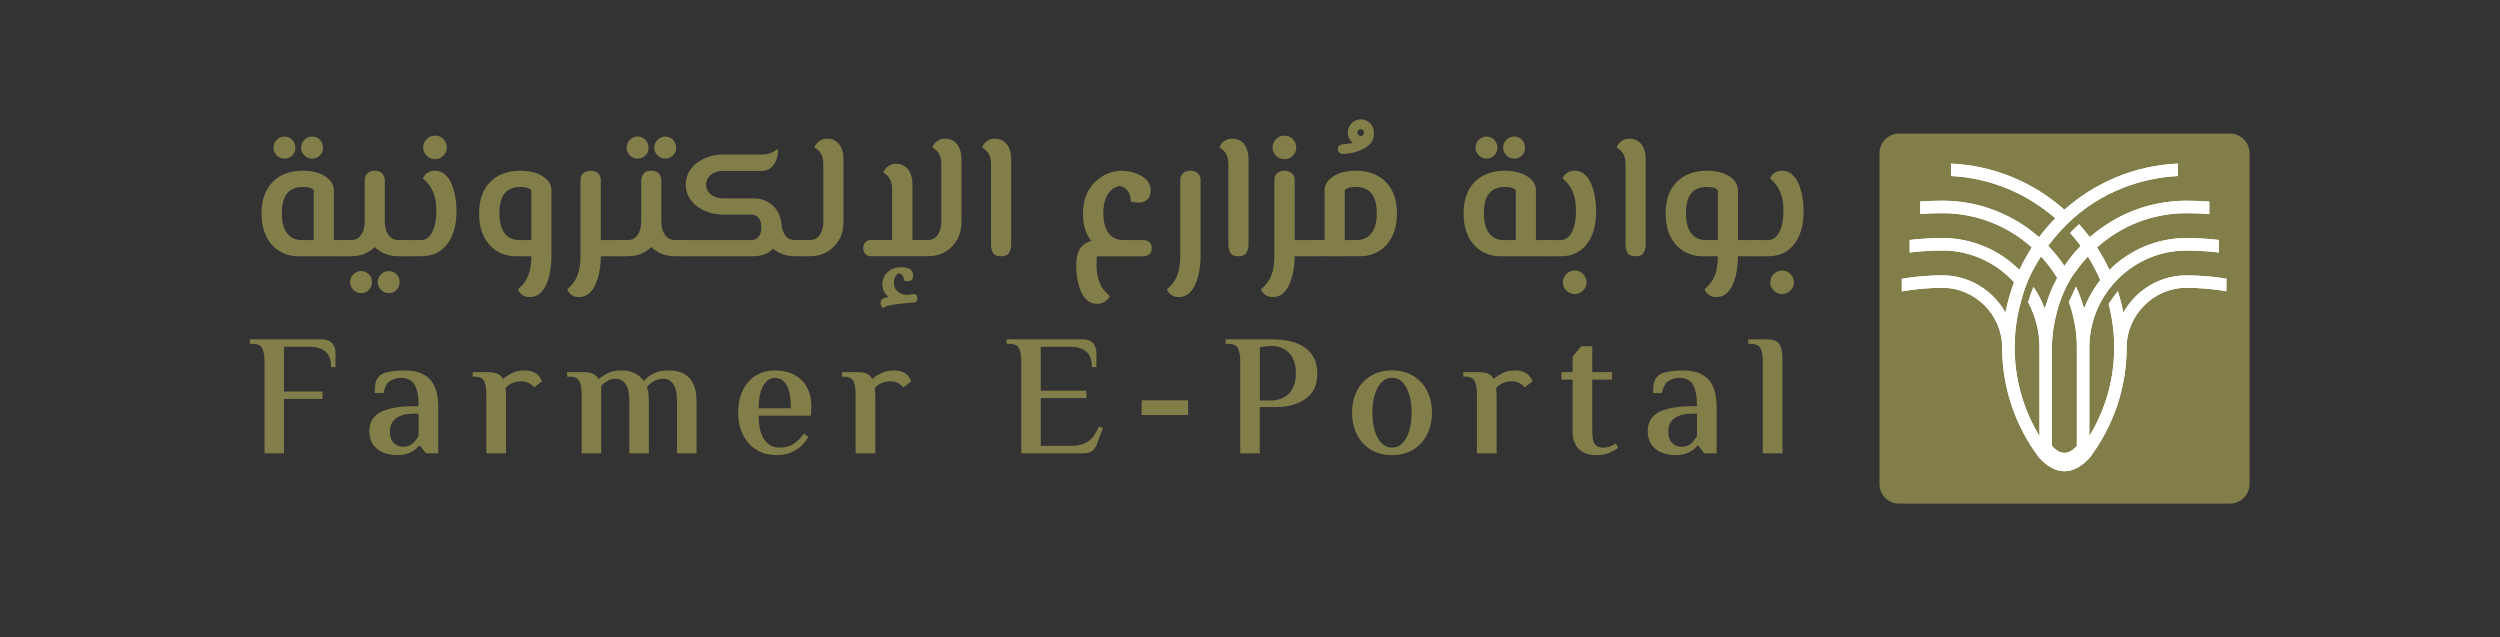 <?xml version="1.0" encoding="utf-8"?>
<!-- Generator: Adobe Illustrator 27.1.1, SVG Export Plug-In . SVG Version: 6.00 Build 0)  -->
<svg version="1.1" id="Layer_1" xmlns="http://www.w3.org/2000/svg" xmlns:xlink="http://www.w3.org/1999/xlink" x="0px" y="0px"
	 viewBox="0 0 1374.97 350.44" style="enable-background:new 0 0 1374.97 350.44;" xml:space="preserve">
<rect x="0" y="0" width="1374.97" height="350.44" fill="#333333" stroke="none"/>
<style type="text/css">
	.st0{fill:#827E4A;}
	.st1{fill:#FFFFFF;}
</style>
<g>
	<g>
		<g>
			<g>
				<path class="st0" d="M1226.47,276.97h-182.04c-5.9,0-10.73-4.83-10.73-10.73V84.2c0-5.9,4.83-10.73,10.73-10.73h182.04
					c5.9,0,10.73,4.83,10.73,10.73v182.04C1237.2,272.14,1232.38,276.97,1226.47,276.97z"/>
				<path class="st1" d="M1202.42,151.47c-10.84,0-20.76,4.49-27.95,11.68c-2.6,2.63-4.86,5.57-6.65,8.81
					c-0.78-4.02-1.82-7.97-3.04-11.82c-2.06,2.63-3.82,5.13-5.06,7.06c1.99,7.63,3.07,15.67,3.07,23.9
					c0,10.43-1.69,20.43-4.83,29.78c-2.26,6.72-5.23,13.1-8.85,19.04v-48.82c0-9.01,2.26-17.52,6.28-24.98
					c2.64-4.95,6.31-9.65,9.39-12.63c9.69-9.69,23.02-15.7,37.64-15.7c6.03,0,12.03,0.38,17.97,1.08v-6.89
					c-5.96-0.68-11.96-1.05-17.97-1.05c-16.41,0-31.36,6.72-42.27,17.52c-1.99-4.29-4.29-8.41-6.85-12.36
					c13.07-11.72,30.32-18.84,49.12-18.84c4.23,0,8.45,0.17,12.65,0.48v-6.86c-4.21-0.3-8.43-0.47-12.65-0.47
					c-20.26,0-38.86,7.6-53.07,20.05c-1.86-2.46-3.85-4.86-5.91-7.16c-1.65,1.55-3.31,3.17-4.93,4.79c2.06,2.26,4.02,4.66,5.84,7.12
					c-3.31,3.41-6.28,7.12-8.95,11.07c-2.67-3.95-5.64-7.66-8.95-11.07c2.26-3.04,4.69-5.98,7.29-8.74l0.5-0.5
					c16.34-17.69,39.52-27.91,63.52-29.16v-6.83c-23.83,1.07-45.58,10.48-62.37,25.38c-16.79-14.9-38.53-24.31-62.36-25.38v6.83
					c21.86,1.08,41.84,9.7,57.36,23.27c-3.21,3.24-6.18,6.72-8.95,10.37c-14.21-12.46-32.78-20.05-53.07-20.05
					c-4.1,0-8.19,0.16-12.26,0.44v6.85c4.07-0.29,8.16-0.44,12.26-0.44c18.8,0,36.06,7.12,49.12,18.84
					c-2.53,3.95-4.83,8.07-6.85,12.36c-10.9-10.8-25.86-17.52-42.27-17.52c-6.05,0-12.08,0.38-18.07,1.07v6.89
					c5.98-0.72,12.01-1.11,18.07-1.11c14.62,0,27.95,6.01,37.64,15.7c0.57,0.57,1.15,1.18,1.72,1.79
					c-2.03,5.37-3.65,10.94-4.76,16.68c-1.79-3.24-4.05-6.18-6.65-8.81c-7.19-7.19-17.12-11.68-27.95-11.68
					c-7.53,0-15.01,0.64-22.4,1.85v6.94c7.36-1.26,14.86-1.94,22.4-1.94c8.95,0,17.15,3.71,23.13,9.69
					c5.94,5.94,9.66,14.15,9.66,23.09c0,11.14,1.82,21.88,5.2,31.94c3.51,10.43,8.64,20.12,15.16,28.73
					c4.01,4.32,8.69,7.42,13.9,7.42c5.19,0,9.84-3.01,13.88-7.42c6.48-8.61,11.61-18.3,15.13-28.73c3.38-10.06,5.2-20.8,5.2-31.94
					c0-8.95,3.71-17.15,9.69-23.09c5.94-5.98,14.15-9.69,23.09-9.69c7.45,0,14.83,0.63,22.08,1.86v-6.91
					C1217.22,152.09,1209.84,151.47,1202.42,151.47z M1118.39,157.82c-1.11,2.77-2.16,5.81-2.94,8.41
					c3.98,7.43,6.25,15.94,6.25,24.88v48.82c-3.61-5.94-6.58-12.32-8.84-19.04c-3.14-9.35-4.83-19.35-4.83-29.78
					c0-8.71,1.18-17.15,3.44-25.15c2.57-9.82,5.71-16.51,11.04-24.95c3.38,3.65,6.35,7.6,8.95,11.82c-2.9,5.3-5.2,11.01-6.85,16.95
					C1122.98,165.55,1120.89,161.53,1118.39,157.82z M1146.21,169.77c-1.15-4.19-2.67-8.27-4.46-12.15c-1.32,2.8-2.5,5.71-3.92,8.41
					c2.84,7.83,4.42,16.31,4.42,25.09v54.11c-4.57,5.13-9.14,5.14-13.71,0v-54.11c0-13.57,4.86-31.7,13.64-42.57
					c1.86-2.63,3.92-5.13,6.11-7.53c2.6,4.15,4.9,8.51,6.85,13.03C1151.44,158.76,1148.41,164.06,1146.21,169.77z"/>
				<path class="st1" d="M1202.42,151.47c-10.84,0-20.76,4.49-27.95,11.68c-2.6,2.63-4.86,5.57-6.65,8.81
					c-0.78-4.02-1.82-7.97-3.04-11.82c-2.06,2.63-3.82,5.13-5.06,7.06c1.99,7.63,3.07,15.67,3.07,23.9
					c0,10.43-1.69,20.43-4.83,29.78c-2.26,6.72-5.23,13.1-8.85,19.04v-48.82c0-9.01,2.26-17.52,6.28-24.98
					c2.64-4.95,6.31-9.65,9.39-12.63c9.69-9.69,23.02-15.7,37.64-15.7c6.03,0,12.03,0.38,17.97,1.08v-6.89
					c-5.96-0.68-11.96-1.05-17.97-1.05c-16.41,0-31.36,6.72-42.27,17.52c-1.99-4.29-4.29-8.41-6.85-12.36
					c13.07-11.72,30.32-18.84,49.12-18.84c4.23,0,8.45,0.17,12.65,0.48v-6.86c-4.21-0.3-8.43-0.47-12.65-0.47
					c-20.26,0-38.86,7.6-53.07,20.05c-1.86-2.46-3.85-4.86-5.91-7.16c-1.65,1.55-3.31,3.17-4.93,4.79c2.06,2.26,4.02,4.66,5.84,7.12
					c-3.31,3.41-6.28,7.12-8.95,11.07c-2.67-3.95-5.64-7.66-8.95-11.07c2.26-3.04,4.69-5.98,7.29-8.74l0.5-0.5
					c16.34-17.69,39.52-27.91,63.52-29.16v-6.83c-23.83,1.07-45.58,10.48-62.37,25.38c-16.79-14.9-38.53-24.31-62.36-25.38v6.83
					c21.86,1.08,41.84,9.7,57.36,23.27c-3.21,3.24-6.18,6.72-8.95,10.37c-14.21-12.46-32.78-20.05-53.07-20.05
					c-4.1,0-8.19,0.16-12.26,0.44v6.85c4.07-0.29,8.16-0.44,12.26-0.44c18.8,0,36.06,7.12,49.12,18.84
					c-2.53,3.95-4.83,8.07-6.85,12.36c-10.9-10.8-25.86-17.52-42.27-17.52c-6.05,0-12.08,0.38-18.07,1.07v6.89
					c5.98-0.72,12.01-1.11,18.07-1.11c14.62,0,27.95,6.01,37.64,15.7c0.57,0.57,1.15,1.18,1.72,1.79
					c-2.03,5.37-3.65,10.94-4.76,16.68c-1.79-3.24-4.05-6.18-6.65-8.81c-7.19-7.19-17.12-11.68-27.95-11.68
					c-7.53,0-15.01,0.64-22.4,1.85v6.94c7.36-1.26,14.86-1.94,22.4-1.94c8.95,0,17.15,3.71,23.13,9.69
					c5.94,5.94,9.66,14.15,9.66,23.09c0,11.14,1.82,21.88,5.2,31.94c3.51,10.43,8.64,20.12,15.16,28.73
					c4.01,4.32,8.69,7.42,13.9,7.42c5.19,0,9.84-3.01,13.88-7.42c6.48-8.61,11.61-18.3,15.13-28.73c3.38-10.06,5.2-20.8,5.2-31.94
					c0-8.95,3.71-17.15,9.69-23.09c5.94-5.98,14.15-9.69,23.09-9.69c7.45,0,14.83,0.63,22.08,1.86v-6.91
					C1217.22,152.09,1209.84,151.47,1202.42,151.47z M1118.39,157.82c-1.11,2.77-2.16,5.81-2.94,8.41
					c3.98,7.43,6.25,15.94,6.25,24.88v48.82c-3.61-5.94-6.58-12.32-8.84-19.04c-3.14-9.35-4.83-19.35-4.83-29.78
					c0-8.71,1.18-17.15,3.44-25.15c2.57-9.82,5.71-16.51,11.04-24.95c3.38,3.65,6.35,7.6,8.95,11.82c-2.9,5.3-5.2,11.01-6.85,16.95
					C1122.98,165.55,1120.89,161.53,1118.39,157.82z M1146.21,169.77c-1.15-4.19-2.67-8.27-4.46-12.15c-1.32,2.8-2.5,5.71-3.92,8.41
					c2.84,7.83,4.42,16.31,4.42,25.09v54.11c-4.57,5.13-9.14,5.14-13.71,0v-54.11c0-13.57,4.86-31.7,13.64-42.57
					c1.86-2.63,3.92-5.13,6.11-7.53c2.6,4.15,4.9,8.51,6.85,13.03C1151.44,158.76,1148.41,164.06,1146.21,169.77z"/>
			</g>
		</g>
	</g>
	<g>
		<g>
			<g>
				<path class="st0" d="M164.13,140.94c-3.79,0-7.24-0.93-10.34-2.79c-3.1-1.86-5.54-4.56-7.3-8.08
					c-1.76-3.53-2.65-7.77-2.65-12.74c0-7.38,2.04-13.13,6.12-17.25c4.08-4.12,9.59-6.17,16.51-6.17c5.1,0,9.23,1.03,12.4,3.09
					c3.17,2.06,4.75,4.66,4.75,7.79v36.16h-11.07v-36.16c-0.26-0.59-0.92-1.06-1.96-1.42c-1.05-0.36-2.42-0.54-4.12-0.54
					c-3.79,0-6.65,1.18-8.57,3.53c-1.93,2.35-2.89,6.01-2.89,10.98c0,4.7,0.95,8.33,2.84,10.88c1.89,2.55,4.64,3.82,8.23,3.82h23.13
					v8.92H164.13z M156.48,87.23c-1.63,0-3.05-0.59-4.26-1.76c-1.21-1.18-1.81-2.58-1.81-4.21c0-1.7,0.6-3.15,1.81-4.36
					c1.21-1.21,2.6-1.81,4.17-1.81c1.7,0,3.14,0.6,4.31,1.81c1.18,1.21,1.76,2.66,1.76,4.36c0,1.63-0.57,3.04-1.71,4.21
					C159.6,86.64,158.18,87.23,156.48,87.23z M171.67,87.23c-1.63,0-3.06-0.59-4.26-1.76c-1.21-1.18-1.81-2.58-1.81-4.21
					c0-1.7,0.6-3.15,1.81-4.36c1.21-1.21,2.63-1.81,4.26-1.81c1.7,0,3.12,0.6,4.26,1.81c1.14,1.21,1.72,2.66,1.72,4.36
					c0,1.63-0.57,3.04-1.72,4.21C174.79,86.64,173.37,87.23,171.67,87.23z M189.22,140.94v-8.92c0.78,0,1.31,0.39,1.57,1.18
					c0.26,0.78,0.39,1.86,0.39,3.23c0,1.37-0.13,2.47-0.39,3.28C190.52,140.53,190,140.94,189.22,140.94z"/>
				<path class="st0" d="M189.22,140.94c-0.72,0-1.23-0.41-1.52-1.23c-0.29-0.82-0.44-1.91-0.44-3.28c0-1.37,0.15-2.45,0.44-3.23
					c0.29-0.78,0.8-1.18,1.52-1.18V140.94z M189.22,140.94v-8.92h3.92c1.76,0,3.19-0.49,4.26-1.47s1.88-2.24,2.4-3.77
					c0.52-1.53,0.78-3.05,0.78-4.56V99.48c0-1.57,0.44-2.89,1.32-3.97c0.88-1.08,2.3-1.62,4.26-1.62c1.89,0,3.28,0.54,4.17,1.62
					c0.88,1.08,1.32,2.4,1.32,3.97v22.74c0,3.59-0.8,6.8-2.4,9.6c-1.6,2.81-3.77,5.03-6.52,6.66c-2.74,1.63-5.95,2.45-9.6,2.45
					H189.22z M198.62,161.22c-1.63,0-3.06-0.6-4.26-1.81c-1.21-1.21-1.81-2.63-1.81-4.26c0-1.7,0.6-3.14,1.81-4.31
					c1.21-1.18,2.6-1.76,4.17-1.76c1.7,0,3.14,0.59,4.31,1.76c1.18,1.18,1.76,2.61,1.76,4.31c0,1.63-0.57,3.05-1.72,4.26
					C201.74,160.62,200.32,161.22,198.62,161.22z M219.11,140.94c-3.59,0-6.78-0.82-9.56-2.45c-2.78-1.63-4.97-3.85-6.57-6.66
					c-1.6-2.81-2.4-6.01-2.4-9.6h11.07c0,1.5,0.26,3.02,0.78,4.56c0.52,1.54,1.35,2.79,2.5,3.77c1.14,0.98,2.53,1.47,4.17,1.47h4.41
					v8.92H219.11z M213.81,161.22c-1.63,0-3.06-0.6-4.26-1.81c-1.21-1.21-1.81-2.63-1.81-4.26c0-1.7,0.6-3.14,1.81-4.31
					c1.21-1.18,2.63-1.76,4.26-1.76c1.7,0,3.12,0.59,4.26,1.76c1.14,1.18,1.72,2.61,1.72,4.31c0,1.63-0.57,3.05-1.72,4.26
					C216.93,160.62,215.51,161.22,213.81,161.22z M223.52,140.94v-8.92c0.72,0,1.23,0.39,1.52,1.18c0.29,0.78,0.44,1.86,0.44,3.23
					c0,1.37-0.15,2.47-0.44,3.28C224.74,140.53,224.23,140.94,223.52,140.94z"/>
				<path class="st0" d="M223.52,140.94c-0.72,0-1.23-0.41-1.52-1.23c-0.29-0.82-0.44-1.91-0.44-3.28c0-1.37,0.15-2.45,0.44-3.23
					c0.29-0.78,0.8-1.18,1.52-1.18V140.94z M223.52,140.94v-8.92h8.04c1.24,0,2.33-0.33,3.28-0.98c0.95-0.65,1.75-1.5,2.4-2.55
					c0.65-1.04,1.19-2.25,1.62-3.63c0.42-1.37,0.72-2.83,0.88-4.36c0.16-1.53,0.24-3.05,0.24-4.56c0-2.61-0.24-4.96-0.73-7.06
					c-0.49-2.09-1.26-4.02-2.3-5.78c-1.05-1.76-2.48-3.4-4.31-4.9c0.13-0.52,0.46-1.13,0.98-1.81c0.52-0.69,1.26-1.27,2.2-1.76
					c0.95-0.49,2.07-0.73,3.38-0.73c2.09,0,3.9,0.65,5.44,1.96c1.53,1.31,2.76,3.04,3.67,5.19c0.91,2.16,1.6,4.54,2.06,7.15
					c0.46,2.61,0.69,5.26,0.69,7.94c0,7.71-1.71,13.77-5.15,18.18c-3.43,4.41-8.22,6.62-14.36,6.62H223.52z M239.39,87.53
					c-1.9,0-3.48-0.64-4.75-1.91c-1.27-1.27-1.91-2.76-1.91-4.46c0-1.83,0.64-3.38,1.91-4.66s2.86-1.91,4.75-1.91
					c1.7,0,3.19,0.64,4.46,1.91s1.91,2.83,1.91,4.66c0,1.7-0.64,3.18-1.91,4.46C242.58,86.89,241.09,87.53,239.39,87.53z"/>
				<path class="st0" d="M283.79,140.94c-3.79,0-7.24-0.93-10.34-2.79c-3.1-1.86-5.54-4.56-7.3-8.08
					c-1.76-3.53-2.65-7.77-2.65-12.74c0-7.38,2.04-13.13,6.12-17.25c4.08-4.12,9.59-6.17,16.51-6.17c5.1,0,9.23,1.03,12.4,3.09
					c3.17,2.06,4.75,4.66,4.75,7.79v36.16h-11.07v-36.16c-0.26-0.59-0.92-1.06-1.96-1.42c-1.05-0.36-2.42-0.54-4.12-0.54
					c-3.79,0-6.65,1.18-8.57,3.53c-1.93,2.35-2.89,6.01-2.89,10.98c0,4.7,0.95,8.33,2.84,10.88c1.89,2.55,4.64,3.82,8.23,3.82h17.54
					v8.92H283.79z M291.33,163.38c-1.31,0-2.42-0.25-3.33-0.73c-0.92-0.49-1.63-1.09-2.16-1.81c-0.52-0.72-0.85-1.31-0.98-1.76
					c1.89-1.57,3.36-3.23,4.41-5c1.04-1.76,1.8-3.74,2.25-5.93c0.46-2.19,0.69-4.59,0.69-7.2v-8.92h11.07v8.92
					c0,2.61-0.21,5.24-0.64,7.89c-0.43,2.65-1.11,5.08-2.06,7.3c-0.95,2.22-2.17,3.98-3.67,5.29
					C295.41,162.72,293.55,163.38,291.33,163.38z"/>
				<path class="st0" d="M318.48,163.38c-1.37,0-2.52-0.25-3.43-0.73c-0.92-0.49-1.63-1.09-2.16-1.81
					c-0.52-0.72-0.85-1.31-0.98-1.76c1.89-1.57,3.36-3.23,4.41-5c1.04-1.76,1.8-3.74,2.25-5.93c0.46-2.19,0.69-4.59,0.69-7.2V99.29
					c0-1.83,0.52-3.19,1.57-4.07c1.04-0.88,2.38-1.32,4.02-1.32c1.63,0,2.97,0.44,4.02,1.32c1.04,0.88,1.57,2.24,1.57,4.07v41.65
					c0,2.61-0.23,5.24-0.69,7.89c-0.46,2.65-1.16,5.08-2.11,7.3c-0.95,2.22-2.17,3.98-3.67,5.29
					C322.46,162.72,320.63,163.38,318.48,163.38z M330.43,140.94v-8.92h10.88v8.92H330.43z M341.31,140.94v-8.92
					c0.78,0,1.31,0.39,1.57,1.18c0.26,0.78,0.39,1.86,0.39,3.23c0,1.37-0.13,2.47-0.39,3.28
					C342.62,140.53,342.1,140.94,341.31,140.94z"/>
				<path class="st0" d="M341.31,140.94c-0.72,0-1.23-0.41-1.52-1.23c-0.29-0.82-0.44-1.91-0.44-3.28c0-1.37,0.15-2.45,0.44-3.23
					c0.29-0.78,0.8-1.18,1.52-1.18V140.94z M341.31,140.94v-8.92h3.92c1.76,0,3.19-0.49,4.26-1.47s1.88-2.24,2.4-3.77
					c0.52-1.53,0.78-3.05,0.78-4.56V99.48c0-1.57,0.44-2.89,1.32-3.97c0.88-1.08,2.3-1.62,4.26-1.62c1.89,0,3.28,0.54,4.17,1.62
					c0.88,1.08,1.32,2.4,1.32,3.97v22.74c0,3.59-0.8,6.8-2.4,9.6c-1.6,2.81-3.77,5.03-6.52,6.66c-2.74,1.63-5.95,2.45-9.6,2.45
					H341.31z M350.72,87.23c-1.63,0-3.06-0.59-4.26-1.76c-1.21-1.18-1.81-2.58-1.81-4.21c0-1.7,0.6-3.15,1.81-4.36
					c1.21-1.21,2.6-1.81,4.17-1.81c1.7,0,3.14,0.6,4.31,1.81c1.18,1.21,1.76,2.66,1.76,4.36c0,1.63-0.57,3.04-1.72,4.21
					C353.84,86.64,352.42,87.23,350.72,87.23z M371.2,140.94c-3.59,0-6.78-0.82-9.56-2.45c-2.78-1.63-4.97-3.85-6.57-6.66
					c-1.6-2.81-2.4-6.01-2.4-9.6h11.07c0,1.5,0.26,3.02,0.78,4.56c0.52,1.54,1.35,2.79,2.5,3.77c1.14,0.98,2.53,1.47,4.17,1.47h4.41
					v8.92H371.2z M365.91,87.23c-1.63,0-3.06-0.59-4.26-1.76c-1.21-1.18-1.81-2.58-1.81-4.21c0-1.7,0.6-3.15,1.81-4.36
					c1.21-1.21,2.63-1.81,4.26-1.81c1.7,0,3.12,0.6,4.26,1.81c1.14,1.21,1.72,2.66,1.72,4.36c0,1.63-0.57,3.04-1.72,4.21
					C369.03,86.64,367.61,87.23,365.91,87.23z M375.61,140.94v-8.92c0.72,0,1.23,0.39,1.52,1.18c0.29,0.78,0.44,1.86,0.44,3.23
					c0,1.37-0.15,2.47-0.44,3.28C376.84,140.53,376.33,140.94,375.61,140.94z"/>
				<path class="st0" d="M375.61,140.94c-0.72,0-1.23-0.41-1.52-1.23c-0.29-0.82-0.44-1.91-0.44-3.28c0-1.37,0.15-2.45,0.44-3.23
					c0.29-0.78,0.8-1.18,1.52-1.18V140.94z M375.61,140.94v-8.92h37.63c1.57,0,2.87-0.57,3.92-1.71c1.04-1.14,1.57-2.89,1.57-5.24
					s-0.52-4.12-1.57-5.29c-1.05-1.18-2.35-1.76-3.92-1.76h-15.58c-3.79,0-7.24-0.72-10.34-2.16c-3.1-1.44-5.57-3.4-7.4-5.88
					c-1.83-2.48-2.74-5.29-2.74-8.43c0-3.2,0.91-6.04,2.74-8.53c1.83-2.48,4.29-4.44,7.4-5.88c3.1-1.44,6.55-2.16,10.34-2.16h21.27
					c2.42,0,4.31-0.38,5.68-1.13c1.37-0.75,2.42-1.39,3.14-1.91c0.2,1.05,0.16,2.25-0.1,3.63c-0.26,1.37-0.75,2.7-1.47,3.97
					c-0.72,1.27-1.67,2.34-2.84,3.19c-1.18,0.85-2.65,1.27-4.41,1.27h-21.27c-2.74,0-4.98,0.72-6.71,2.16
					c-1.73,1.44-2.6,3.23-2.6,5.39s0.86,3.95,2.6,5.39c1.73,1.44,3.97,2.16,6.71,2.16h16.76c3.07,0,5.77,0.69,8.08,2.06
					c2.32,1.37,4.13,3.25,5.44,5.63c1.31,2.39,1.96,5.15,1.96,8.28c0,3.01-0.65,5.72-1.96,8.13c-1.31,2.42-3.12,4.31-5.44,5.68
					c-2.32,1.37-5.02,2.06-8.08,2.06H375.61z M437.16,140.94c-3.33,0-6.32-0.7-8.97-2.11c-2.65-1.4-4.8-3.36-6.47-5.88
					c-1.67-2.51-2.66-5.37-2.99-8.58l11.07-1.08c0.13,2.16,0.78,4.15,1.96,5.98c1.18,1.83,2.94,2.74,5.29,2.74h4.41v8.92H437.16z
					 M441.47,140.94v-8.92c0.78,0,1.31,0.39,1.57,1.18c0.26,0.78,0.39,1.86,0.39,3.23c0,1.37-0.13,2.47-0.39,3.28
					C442.77,140.53,442.25,140.94,441.47,140.94z"/>
				<path class="st0" d="M441.47,140.94c-0.72,0-1.23-0.41-1.52-1.23c-0.29-0.82-0.44-1.91-0.44-3.28c0-1.37,0.15-2.45,0.44-3.23
					c0.29-0.78,0.8-1.18,1.52-1.18V140.94z M441.47,140.94v-8.92h3.92c1.76,0,3.19-0.49,4.26-1.47s1.88-2.24,2.4-3.77
					c0.52-1.53,0.78-3.05,0.78-4.56V90.66c0-2.22-0.29-3.97-0.88-5.24c-0.59-1.27-1.26-2.24-2.01-2.89
					c-0.75-0.65-1.42-1.14-2.01-1.47c0.13-0.46,0.46-1.06,0.98-1.81c0.52-0.75,1.31-1.44,2.35-2.06c1.04-0.62,2.32-0.93,3.82-0.93
					c1.7,0,3.2,0.43,4.51,1.27c1.31,0.85,2.35,2.12,3.14,3.82c0.78,1.7,1.18,3.79,1.18,6.27v34.59c0,3.59-0.8,6.8-2.4,9.6
					c-1.6,2.81-3.77,5.03-6.52,6.66c-2.74,1.63-5.95,2.45-9.6,2.45H441.47z"/>
				<path class="st0" d="M478.71,140.94c-1.11,0-2.04-0.41-2.79-1.23c-0.75-0.82-1.13-1.91-1.13-3.28c0-1.31,0.38-2.37,1.13-3.19
					c0.75-0.82,1.72-1.23,2.89-1.23h31.46c1.7,0,3.1-0.49,4.21-1.47c1.11-0.98,1.93-2.24,2.45-3.77c0.52-1.53,0.78-3.05,0.78-4.56
					V90.66c0-2.22-0.29-3.97-0.88-5.24s-1.27-2.24-2.06-2.89c-0.78-0.65-1.44-1.14-1.96-1.47c0.13-0.46,0.46-1.06,0.98-1.81
					c0.52-0.75,1.31-1.44,2.35-2.06c1.04-0.62,2.32-0.93,3.82-0.93c1.7,0,3.2,0.43,4.51,1.27c1.31,0.85,2.35,2.12,3.14,3.82
					c0.78,1.7,1.18,3.79,1.18,6.27v34.59c0,3.59-0.8,6.8-2.4,9.6c-1.6,2.81-3.77,5.03-6.52,6.66c-2.74,1.63-5.95,2.45-9.6,2.45
					H478.71z M485.96,169.45c-0.72-0.39-1.21-0.95-1.47-1.67c-0.26-0.72-0.28-1.42-0.05-2.11c0.23-0.69,0.7-1.23,1.42-1.62
					c0.72-0.39,1.73-0.56,3.04-0.49c-0.72-0.52-1.5-1.42-2.35-2.7c-0.85-1.27-1.27-2.76-1.27-4.46c0-1.5,0.38-2.99,1.13-4.46
					c0.75-1.47,1.91-2.66,3.48-3.58c1.57-0.92,3.56-1.37,5.98-1.37c1.5,0,2.73,0.2,3.67,0.59c0.95,0.39,1.63,0.93,2.06,1.62
					c0.42,0.69,0.64,1.45,0.64,2.3c0,1.18-0.31,2.01-0.93,2.5c-0.62,0.49-1.31,0.73-2.06,0.73c-0.75,0-1.45-0.16-2.11-0.49
					c0.06-0.98-0.18-1.86-0.74-2.65c-0.56-0.78-1.36-1.21-2.4-1.27c-0.52,0.33-1.05,0.93-1.57,1.81c-0.52,0.88-0.78,2.01-0.78,3.38
					c0,1.44,0.34,2.65,1.03,3.63s1.58,1.73,2.69,2.25c1.11,0.52,2.25,0.78,3.43,0.78c0.78,0,1.49-0.08,2.11-0.25
					c0.62-0.16,1.13-0.25,1.52-0.25c0.98,0,1.62,0.38,1.91,1.13c0.29,0.75,0.31,1.52,0.05,2.3c-0.26,0.78-0.69,1.18-1.27,1.18
					c-0.78,0.06-1.86,0.16-3.23,0.29c-1.37,0.13-2.83,0.28-4.36,0.44c-1.54,0.16-3.02,0.36-4.46,0.59
					c-1.44,0.23-2.63,0.49-3.58,0.78C486.53,168.72,486.02,169.06,485.96,169.45z M490.66,132.02v-27.54c0-2.22-0.29-3.97-0.88-5.24
					c-0.59-1.27-1.26-2.24-2.01-2.89c-0.75-0.65-1.42-1.14-2.01-1.47c0.13-0.46,0.47-1.06,1.03-1.81c0.55-0.75,1.34-1.44,2.35-2.06
					c1.01-0.62,2.3-0.93,3.87-0.93c1.63,0,3.12,0.43,4.46,1.27c1.34,0.85,2.4,2.12,3.19,3.82c0.78,1.7,1.18,3.79,1.18,6.27v30.58
					H490.66z"/>
				<path class="st0" d="M550.54,140.94c-2.29,0-3.77-0.67-4.46-2.01c-0.69-1.34-1.03-2.83-1.03-4.46V90.66
					c0-2.22-0.29-3.97-0.88-5.24s-1.27-2.24-2.06-2.89c-0.78-0.65-1.44-1.14-1.96-1.47c0.13-0.46,0.46-1.06,0.98-1.81
					c0.52-0.75,1.31-1.44,2.35-2.06c1.04-0.62,2.35-0.93,3.92-0.93c1.63,0,3.1,0.43,4.41,1.27c1.31,0.85,2.35,2.12,3.14,3.82
					c0.78,1.7,1.18,3.79,1.18,6.27v46.94c0,1.57-0.36,3.02-1.08,4.36C554.33,140.27,552.83,140.94,550.54,140.94z"/>
				<path class="st0" d="M603.27,167.1c-2.03,0-3.77-0.62-5.24-1.86c-1.47-1.24-2.65-2.89-3.53-4.95c-0.88-2.06-1.54-4.35-1.96-6.86
					c-0.43-2.52-0.64-5.02-0.64-7.5c0-4.9,1.09-8.44,3.28-10.63c2.19-2.19,5.34-3.28,9.46-3.28l-2.35,2.94
					c-2.03-1.89-3.64-4.29-4.85-7.2c-1.21-2.91-1.81-6.29-1.81-10.14c0-4.18,0.65-7.74,1.96-10.68c1.31-2.94,3.04-5.39,5.19-7.35
					c2.16-1.96,4.46-3.4,6.91-4.31c2.45-0.91,4.85-1.37,7.2-1.37c1.5,0,3.15,0.2,4.95,0.59c1.8,0.39,3.54,1.01,5.24,1.86
					c1.7,0.85,3.09,1.98,4.17,3.38c1.08,1.41,1.62,3.12,1.62,5.15c0,2.09-0.57,3.66-1.71,4.7c-1.14,1.05-2.4,1.63-3.77,1.76
					c-0.85,0.13-1.81,0.13-2.89,0c-1.08-0.13-1.94-0.29-2.6-0.49c0-2.29-0.43-4.07-1.27-5.34c-0.85-1.27-1.9-2.19-3.14-2.74
					c-1.24-0.55-2.48-0.83-3.72-0.83l3.33,0.2c-1.83,0.07-3.53,0.65-5.1,1.76c-1.57,1.11-2.83,2.76-3.77,4.95
					c-0.95,2.19-1.42,4.98-1.42,8.38c0,4.64,0.95,8.27,2.84,10.88c1.89,2.61,4.64,3.92,8.23,3.92h10.98c1.24,0,2.32,0.36,3.23,1.08
					c0.91,0.72,1.37,1.83,1.37,3.33c0,1.57-0.46,2.71-1.37,3.43c-0.92,0.72-1.99,1.08-3.23,1.08h-29.99l4.9-3.33
					c-0.26,1.24-0.44,2.5-0.54,3.77s-0.15,2.53-0.15,3.77c0,2.55,0.23,4.88,0.69,7.01c0.46,2.12,1.23,4.05,2.3,5.78
					c1.08,1.73,2.53,3.38,4.36,4.95c-0.13,0.46-0.52,1.03-1.18,1.71c-0.65,0.69-1.49,1.27-2.5,1.76
					C605.73,166.86,604.57,167.1,603.27,167.1z"/>
				<path class="st0" d="M648.35,163.38c-1.37,0-2.52-0.25-3.43-0.73c-0.92-0.49-1.63-1.09-2.16-1.81
					c-0.52-0.72-0.85-1.31-0.98-1.76c1.89-1.57,3.36-3.23,4.41-5c1.04-1.76,1.8-3.74,2.25-5.93c0.46-2.19,0.69-4.59,0.69-7.2V99.29
					c0-1.83,0.52-3.19,1.57-4.07c1.04-0.88,2.38-1.32,4.02-1.32c1.63,0,2.97,0.44,4.02,1.32c1.04,0.88,1.57,2.24,1.57,4.07v41.65
					c0,2.61-0.23,5.24-0.69,7.89c-0.46,2.65-1.16,5.08-2.11,7.3c-0.95,2.22-2.17,3.98-3.67,5.29
					C652.33,162.72,650.5,163.38,648.35,163.38z"/>
				<path class="st0" d="M681.08,140.94c-2.29,0-3.77-0.67-4.46-2.01c-0.69-1.34-1.03-2.83-1.03-4.46V90.66
					c0-2.22-0.29-3.97-0.88-5.24s-1.27-2.24-2.06-2.89c-0.78-0.65-1.44-1.14-1.96-1.47c0.13-0.46,0.46-1.06,0.98-1.81
					c0.52-0.75,1.31-1.44,2.35-2.06c1.04-0.62,2.35-0.93,3.92-0.93c1.63,0,3.1,0.43,4.41,1.27c1.31,0.85,2.35,2.12,3.14,3.82
					c0.78,1.7,1.18,3.79,1.18,6.27v46.94c0,1.57-0.36,3.02-1.08,4.36C684.87,140.27,683.36,140.94,681.08,140.94z"/>
				<path class="st0" d="M700.09,163.38c-1.37,0-2.52-0.25-3.43-0.73c-0.92-0.49-1.63-1.09-2.16-1.81
					c-0.52-0.72-0.85-1.31-0.98-1.76c1.89-1.57,3.36-3.23,4.41-5c1.04-1.76,1.8-3.74,2.25-5.93c0.46-2.19,0.69-4.59,0.69-7.2V99.29
					c0-1.83,0.52-3.19,1.57-4.07c1.04-0.88,2.38-1.32,4.02-1.32c1.63,0,2.97,0.44,4.02,1.32c1.04,0.88,1.57,2.24,1.57,4.07v41.65
					c0,2.61-0.23,5.24-0.69,7.89c-0.46,2.65-1.16,5.08-2.11,7.3c-0.95,2.22-2.17,3.98-3.67,5.29
					C704.07,162.72,702.25,163.38,700.09,163.38z M706.56,87.53c-1.9,0-3.48-0.64-4.75-1.91c-1.27-1.27-1.91-2.76-1.91-4.46
					c0-1.83,0.64-3.38,1.91-4.66c1.27-1.27,2.86-1.91,4.75-1.91c1.7,0,3.19,0.64,4.46,1.91s1.91,2.83,1.91,4.66
					c0,1.7-0.64,3.18-1.91,4.46C709.74,86.89,708.26,87.53,706.56,87.53z M712.05,140.94v-8.92h10.88v8.92H712.05z M722.92,140.94
					v-8.92c0.78,0,1.31,0.39,1.57,1.18c0.26,0.78,0.39,1.86,0.39,3.23c0,1.37-0.13,2.47-0.39,3.28
					C724.23,140.53,723.71,140.94,722.92,140.94z"/>
				<path class="st0" d="M738.51,84.68c-0.65,0-1.27-0.23-1.86-0.69c-0.59-0.46-0.88-1.14-0.88-2.06c0-0.59,0.2-1.13,0.59-1.62
					c0.39-0.49,1.08-0.8,2.06-0.93l5.68-0.69c-0.72-0.52-1.37-1.31-1.96-2.35c-0.59-1.04-0.88-2.19-0.88-3.43
					c0-1.96,0.7-3.66,2.11-5.1c1.41-1.44,3.09-2.16,5.05-2.16c1.89,0,3.58,0.69,5.05,2.06c1.47,1.37,2.21,3.27,2.21,5.68
					c0,2.09-0.6,3.86-1.81,5.29c-1.21,1.44-2.74,2.6-4.61,3.48s-3.76,1.52-5.68,1.91C741.63,84.49,739.94,84.68,738.51,84.68z
					 M748.4,74.79c0.52,0,0.96-0.2,1.32-0.59c0.36-0.39,0.54-0.82,0.54-1.27c0-0.52-0.18-0.96-0.54-1.32
					c-0.36-0.36-0.8-0.54-1.32-0.54c-0.52,0-0.96,0.18-1.32,0.54c-0.36,0.36-0.54,0.8-0.54,1.32c0,0.46,0.18,0.88,0.54,1.27
					C747.44,74.59,747.88,74.79,748.4,74.79z"/>
				<path class="st0" d="M722.92,140.94c-0.72,0-1.23-0.41-1.52-1.23c-0.29-0.82-0.44-1.91-0.44-3.28c0-1.37,0.15-2.45,0.44-3.23
					c0.29-0.78,0.8-1.18,1.52-1.18V140.94z M722.92,140.94v-8.92h23.13c3.59,0,6.35-1.27,8.28-3.82c1.93-2.55,2.89-6.17,2.89-10.88
					c0-4.96-0.98-8.62-2.94-10.98c-1.96-2.35-4.84-3.53-8.62-3.53c-1.7,0-3.05,0.18-4.07,0.54c-1.01,0.36-1.68,0.83-2.01,1.42v36.16
					h-11.07v-36.16c0-3.14,1.6-5.73,4.8-7.79c3.2-2.06,7.32-3.09,12.35-3.09c6.92,0,12.43,2.06,16.51,6.17
					c4.08,4.12,6.12,9.87,6.12,17.25c0,4.97-0.88,9.21-2.65,12.74s-4.18,6.22-7.25,8.08c-3.07,1.86-6.53,2.79-10.39,2.79H722.92z"/>
				<path class="st0" d="M825.24,140.94c-3.79,0-7.24-0.93-10.34-2.79c-3.1-1.86-5.54-4.56-7.3-8.08
					c-1.76-3.53-2.65-7.77-2.65-12.74c0-7.38,2.04-13.13,6.12-17.25c4.08-4.12,9.59-6.17,16.51-6.17c5.1,0,9.23,1.03,12.4,3.09
					c3.17,2.06,4.75,4.66,4.75,7.79v36.16h-11.07v-36.16c-0.26-0.59-0.92-1.06-1.96-1.42c-1.05-0.36-2.42-0.54-4.12-0.54
					c-3.79,0-6.65,1.18-8.57,3.53c-1.93,2.35-2.89,6.01-2.89,10.98c0,4.7,0.95,8.33,2.84,10.88c1.89,2.55,4.64,3.82,8.23,3.82h23.13
					v8.92H825.24z M817.59,87.23c-1.63,0-3.05-0.59-4.26-1.76c-1.21-1.18-1.81-2.58-1.81-4.21c0-1.7,0.6-3.15,1.81-4.36
					c1.21-1.21,2.6-1.81,4.17-1.81c1.7,0,3.14,0.6,4.31,1.81c1.18,1.21,1.76,2.66,1.76,4.36c0,1.63-0.57,3.04-1.71,4.21
					C820.71,86.64,819.29,87.23,817.59,87.23z M832.78,87.23c-1.63,0-3.06-0.59-4.26-1.76c-1.21-1.18-1.81-2.58-1.81-4.21
					c0-1.7,0.6-3.15,1.81-4.36c1.21-1.21,2.63-1.81,4.26-1.81c1.7,0,3.12,0.6,4.26,1.81c1.14,1.21,1.72,2.66,1.72,4.36
					c0,1.63-0.57,3.04-1.72,4.21C835.9,86.64,834.48,87.23,832.78,87.23z M850.32,140.94v-8.92c0.78,0,1.31,0.39,1.57,1.18
					c0.26,0.78,0.39,1.86,0.39,3.23c0,1.37-0.13,2.47-0.39,3.28C851.63,140.53,851.11,140.94,850.32,140.94z"/>
				<path class="st0" d="M850.32,140.94c-0.72,0-1.23-0.41-1.52-1.23c-0.29-0.82-0.44-1.91-0.44-3.28c0-1.37,0.15-2.45,0.44-3.23
					c0.29-0.78,0.8-1.18,1.52-1.18V140.94z M850.32,140.94v-8.92h8.04c1.24,0,2.33-0.33,3.28-0.98c0.95-0.65,1.75-1.5,2.4-2.55
					c0.65-1.04,1.19-2.25,1.62-3.63c0.42-1.37,0.72-2.83,0.88-4.36c0.16-1.53,0.24-3.05,0.24-4.56c0-2.61-0.24-4.96-0.73-7.06
					c-0.49-2.09-1.26-4.02-2.3-5.78c-1.05-1.76-2.48-3.4-4.31-4.9c0.13-0.52,0.46-1.13,0.98-1.81c0.52-0.69,1.26-1.27,2.2-1.76
					c0.95-0.49,2.07-0.73,3.38-0.73c2.09,0,3.9,0.65,5.44,1.96c1.53,1.31,2.76,3.04,3.67,5.19c0.91,2.16,1.6,4.54,2.06,7.15
					c0.46,2.61,0.69,5.26,0.69,7.94c0,7.71-1.71,13.77-5.15,18.18c-3.43,4.41-8.22,6.62-14.36,6.62H850.32z M866.2,161.71
					c-1.9,0-3.48-0.64-4.75-1.91c-1.27-1.27-1.91-2.76-1.91-4.46c0-1.83,0.64-3.38,1.91-4.65s2.86-1.91,4.75-1.91
					c1.7,0,3.19,0.64,4.46,1.91s1.91,2.83,1.91,4.65c0,1.7-0.64,3.19-1.91,4.46C869.39,161.08,867.9,161.71,866.2,161.71z"/>
				<path class="st0" d="M899.52,140.94c-2.29,0-3.77-0.67-4.46-2.01c-0.69-1.34-1.03-2.83-1.03-4.46V90.66
					c0-2.22-0.29-3.97-0.88-5.24s-1.27-2.24-2.06-2.89c-0.78-0.65-1.44-1.14-1.96-1.47c0.13-0.46,0.46-1.06,0.98-1.81
					c0.52-0.75,1.31-1.44,2.35-2.06c1.04-0.62,2.35-0.93,3.92-0.93c1.63,0,3.1,0.43,4.41,1.27c1.31,0.85,2.35,2.12,3.14,3.82
					c0.78,1.7,1.18,3.79,1.18,6.27v46.94c0,1.57-0.36,3.02-1.08,4.36C903.31,140.27,901.81,140.94,899.52,140.94z"/>
				<path class="st0" d="M936.37,140.94c-3.79,0-7.24-0.93-10.34-2.79c-3.1-1.86-5.54-4.56-7.3-8.08
					c-1.76-3.53-2.65-7.77-2.65-12.74c0-7.38,2.04-13.13,6.12-17.25c4.08-4.12,9.59-6.17,16.51-6.17c5.1,0,9.23,1.03,12.4,3.09
					c3.17,2.06,4.75,4.66,4.75,7.79v36.16H944.8v-36.16c-0.26-0.59-0.92-1.06-1.96-1.42c-1.05-0.36-2.42-0.54-4.12-0.54
					c-3.79,0-6.65,1.18-8.58,3.53c-1.93,2.35-2.89,6.01-2.89,10.98c0,4.7,0.95,8.33,2.84,10.88c1.89,2.55,4.64,3.82,8.23,3.82h17.54
					v8.92H936.37z M943.91,163.38c-1.31,0-2.42-0.25-3.33-0.73c-0.92-0.49-1.63-1.09-2.16-1.81c-0.52-0.72-0.85-1.31-0.98-1.76
					c1.89-1.57,3.36-3.23,4.41-5c1.04-1.76,1.8-3.74,2.25-5.93c0.46-2.19,0.69-4.59,0.69-7.2v-8.92h11.07v8.92
					c0,2.61-0.21,5.24-0.64,7.89s-1.11,5.08-2.06,7.3c-0.95,2.22-2.17,3.98-3.67,5.29C948,162.72,946.13,163.38,943.91,163.38z
					 M955.87,140.94v-8.92h8.53v8.92H955.87z M964.4,140.94v-8.92c0.72,0,1.23,0.39,1.52,1.18c0.29,0.78,0.44,1.86,0.44,3.23
					c0,1.37-0.15,2.47-0.44,3.28C965.62,140.53,965.11,140.94,964.4,140.94z"/>
				<path class="st0" d="M964.4,140.94c-0.72,0-1.22-0.41-1.52-1.23c-0.29-0.82-0.44-1.91-0.44-3.28c0-1.37,0.15-2.45,0.44-3.23
					c0.29-0.78,0.8-1.18,1.52-1.18V140.94z M964.4,140.94v-8.92h8.04c1.24,0,2.33-0.33,3.28-0.98c0.95-0.65,1.75-1.5,2.4-2.55
					c0.65-1.04,1.19-2.25,1.62-3.63c0.42-1.37,0.72-2.83,0.88-4.36c0.16-1.53,0.25-3.05,0.25-4.56c0-2.61-0.25-4.96-0.74-7.06
					c-0.49-2.09-1.26-4.02-2.3-5.78c-1.05-1.76-2.48-3.4-4.31-4.9c0.13-0.52,0.46-1.13,0.98-1.81c0.52-0.69,1.26-1.27,2.21-1.76
					c0.95-0.49,2.07-0.73,3.38-0.73c2.09,0,3.9,0.65,5.44,1.96c1.53,1.31,2.76,3.04,3.67,5.19c0.91,2.16,1.6,4.54,2.06,7.15
					c0.46,2.61,0.69,5.26,0.69,7.94c0,7.71-1.71,13.77-5.15,18.18c-3.43,4.41-8.22,6.62-14.36,6.62H964.4z M980.27,161.71
					c-1.9,0-3.48-0.64-4.75-1.91c-1.27-1.27-1.91-2.76-1.91-4.46c0-1.83,0.64-3.38,1.91-4.65s2.86-1.91,4.75-1.91
					c1.7,0,3.18,0.64,4.46,1.91s1.91,2.83,1.91,4.65c0,1.7-0.64,3.19-1.91,4.46C983.46,161.08,981.97,161.71,980.27,161.71z"/>
			</g>
		</g>
		<g>
			<g>
				<path class="st0" d="M145.48,249.33V198.6c0-2.85-0.4-5.15-1.19-6.89c-0.79-1.74-2.61-2.61-5.46-2.61h-1.43v-2.47h39.05
					c2.22,0,3.9,0.37,5.03,1.09c1.14,0.73,1.93,1.68,2.38,2.85c0.44,1.17,0.67,2.39,0.67,3.66v7.7h-2.47c0-3.99-1.03-6.85-3.09-8.6
					c-2.06-1.74-4.99-2.61-8.79-2.61h-13.97v24.61h21.19v4.08h-21.19v29.92H145.48z"/>
				<path class="st0" d="M218.34,250.28c-2.15,0-4.13-0.27-5.94-0.81c-1.81-0.54-3.41-1.34-4.8-2.42c-1.39-1.08-2.49-2.44-3.28-4.09
					c-0.79-1.65-1.19-3.55-1.19-5.7c0-3.23,0.89-5.86,2.66-7.89c1.77-2.03,4.51-3.53,8.22-4.51c3.7-0.98,8.44-1.47,14.2-1.47h2
					c0-4.05-0.38-7.2-1.14-9.45c-0.76-2.25-1.85-3.83-3.28-4.75c-1.42-0.92-3.09-1.38-4.99-1.38c-2.34,0-4.4,0.56-6.18,1.66
					c-1.77,1.11-3.01,3.34-3.71,6.7h-4.84c0-1.65,0.11-3.26,0.33-4.85c0.22-1.58,0.9-3.01,2.04-4.27c1.14-1.27,3.05-2.14,5.75-2.61
					c2.69-0.47,5.52-0.71,8.5-0.71c2.72,0,5.21,0.35,7.46,1.04c2.25,0.7,4.18,1.81,5.79,3.33c1.61,1.52,2.86,3.56,3.75,6.13
					c0.89,2.56,1.33,5.72,1.33,9.45v25.65h-6.75l-3.32-4.27h-0.48c-0.89,1.27-2.34,2.46-4.37,3.56
					C224.1,249.72,221.51,250.28,218.34,250.28z M221.76,245.72c2.22,0,4-0.65,5.37-1.95c1.36-1.3,2.39-2.64,3.09-4.04v-12.25h-2
					c-4.62,0-8.07,0.84-10.35,2.52c-2.28,1.68-3.42,4.1-3.42,7.27c0,2.85,0.7,4.97,2.09,6.36
					C217.93,245.02,219.67,245.72,221.76,245.72z"/>
				<path class="st0" d="M267.46,249.33v-32.68c0-2.85-0.38-5.14-1.14-6.89c-0.76-1.74-2.56-2.61-5.42-2.61h-0.95v-2.47h8.65
					c2.22,0,3.94,0.3,5.18,0.9c1.23,0.6,2.17,1.57,2.8,2.9c1.14-1.01,2.72-2.06,4.75-3.13c2.03-1.08,4.43-1.62,7.22-1.62
					c1.2,0,2.36,0.14,3.47,0.43c1.11,0.28,2.04,0.71,2.8,1.28c0.95,0.63,1.68,1.41,2.19,2.33c0.51,0.92,0.89,1.57,1.14,1.95
					l-4.47,3.33c-0.63-0.89-1.55-1.66-2.75-2.33c-1.2-0.67-2.6-1-4.18-1c-1.96,0-3.69,0.35-5.18,1.05c-1.49,0.7-2.68,1.58-3.56,2.66
					c0.06,0.76,0.13,1.47,0.19,2.14c0.06,0.67,0.1,1.22,0.1,1.66v32.11H267.46z"/>
				<path class="st0" d="M319.9,249.33v-32.68c0-2.85-0.4-5.14-1.19-6.89c-0.79-1.74-2.61-2.61-5.46-2.61h-1.33v-2.47h9.12
					c2.09,0,3.8,0.3,5.13,0.9c1.33,0.6,2.31,1.54,2.95,2.8h0.38c1.14-1.08,2.74-2.12,4.8-3.14c2.06-1.01,4.51-1.52,7.36-1.52
					c2.09,0,3.94,0.27,5.56,0.81c1.62,0.54,3.01,1.27,4.18,2.19c1.17,0.92,2.04,1.89,2.61,2.9c1.46-1.71,3.31-3.12,5.56-4.23
					c2.25-1.11,5.02-1.66,8.31-1.66c3.04,0,5.7,0.56,7.98,1.66c2.28,1.11,4.05,2.91,5.32,5.42c1.27,2.5,1.9,5.91,1.9,10.21v28.31
					h-10.73v-28.31c0-4.69-0.71-7.98-2.14-9.88s-3.25-2.85-5.46-2.85c-1.84,0-3.58,0.48-5.23,1.42c-1.65,0.95-2.88,2.03-3.71,3.23
					c0.38,0.82,0.65,2.01,0.81,3.56c0.16,1.55,0.24,3.06,0.24,4.51v28.31h-10.73v-28.31c0-4.69-0.71-7.98-2.14-9.88
					c-1.42-1.9-3.25-2.85-5.46-2.85c-1.52,0-2.98,0.4-4.37,1.19c-1.39,0.79-2.56,1.7-3.51,2.71v37.15H319.9z"/>
				<path class="st0" d="M427.06,250.28c-4.43,0-8.22-1.03-11.35-3.09c-3.14-2.06-5.54-4.84-7.22-8.36
					c-1.68-3.52-2.52-7.46-2.52-11.83c0-4.75,0.85-8.87,2.57-12.35c1.71-3.48,4.08-6.18,7.12-8.08c3.04-1.9,6.52-2.85,10.45-2.85
					c4.12,0,7.68,0.79,10.69,2.38c3.01,1.58,5.33,3.86,6.98,6.84c1.65,2.98,2.47,6.49,2.47,10.54l-0.29,5.13h-28.69
					c0,5.83,1.03,10.21,3.09,13.16c2.06,2.95,4.83,4.42,8.31,4.42c3.23,0,5.87-0.71,7.93-2.14c2.06-1.42,3.91-3.31,5.56-5.65
					l2.47,1.9c-1.08,1.84-2.41,3.5-3.99,4.99c-1.58,1.49-3.48,2.69-5.7,3.61C432.72,249.82,430.1,250.28,427.06,250.28z
					 M417.27,224.53h17.67c0-5.95-0.78-10.23-2.33-12.83c-1.55-2.6-3.72-3.9-6.51-3.9c-1.58,0-3.04,0.6-4.37,1.81
					c-1.33,1.2-2.41,3.04-3.23,5.51C417.68,217.6,417.27,220.73,417.27,224.53z"/>
				<path class="st0" d="M470.57,249.33v-32.68c0-2.85-0.38-5.14-1.14-6.89c-0.76-1.74-2.56-2.61-5.42-2.61h-0.95v-2.47h8.65
					c2.22,0,3.94,0.3,5.18,0.9c1.23,0.6,2.17,1.57,2.8,2.9c1.14-1.01,2.72-2.06,4.75-3.13c2.03-1.08,4.43-1.62,7.22-1.62
					c1.2,0,2.36,0.14,3.47,0.43c1.11,0.28,2.04,0.71,2.8,1.28c0.95,0.63,1.68,1.41,2.19,2.33c0.51,0.92,0.89,1.57,1.14,1.95
					l-4.47,3.33c-0.63-0.89-1.55-1.66-2.75-2.33c-1.2-0.67-2.6-1-4.18-1c-1.96,0-3.69,0.35-5.18,1.05c-1.49,0.7-2.68,1.58-3.56,2.66
					c0.06,0.76,0.13,1.47,0.19,2.14c0.06,0.67,0.1,1.22,0.1,1.66v32.11H470.57z"/>
				<path class="st0" d="M561.67,249.33V198.6c0-2.85-0.4-5.15-1.19-6.89c-0.79-1.74-2.61-2.61-5.46-2.61h-1.43v-2.47h41.33
					c2.22,0,3.9,0.37,5.04,1.09c1.14,0.73,1.93,1.68,2.38,2.85c0.44,1.17,0.67,2.39,0.67,3.66v7.7h-2.47c0-3.93-1.03-6.78-3.09-8.55
					c-2.06-1.77-4.99-2.66-8.79-2.66H572.4v24.13h25.08v4.08H572.4v26.31h16.44c3.8,0,6.94-0.77,9.41-2.33
					c2.47-1.55,4.5-4.32,6.08-8.31l2.28,0.76l-3.04,8.07c-0.57,1.84-1.42,3.28-2.56,4.32s-2.88,1.57-5.23,1.57H561.67z"/>
				<path class="st0" d="M627.89,228.24v-8.08h25.56v8.08H627.89z"/>
				<path class="st0" d="M682.13,249.33V198.6c0-2.85-0.4-5.15-1.19-6.89c-0.79-1.74-2.61-2.61-5.46-2.61h-1.43v-2.47h25.56
					c1.71,0,3.64,0.11,5.79,0.33c2.15,0.22,4.34,0.68,6.56,1.38c2.22,0.7,4.27,1.74,6.17,3.14c1.9,1.39,3.44,3.25,4.61,5.56
					c1.17,2.31,1.76,5.21,1.76,8.69c0,3.23-0.57,5.94-1.71,8.12c-1.14,2.19-2.63,3.94-4.47,5.27c-1.84,1.33-3.75,2.34-5.75,3.04
					c-1.99,0.7-3.89,1.16-5.7,1.38c-1.81,0.22-3.28,0.33-4.42,0.33h-9.6v25.46H682.13z M692.87,220.26h6.27
					c1.52,0,3.07-0.24,4.66-0.71c1.58-0.47,3.05-1.3,4.42-2.47c1.36-1.17,2.45-2.72,3.28-4.66c0.82-1.93,1.23-4.32,1.23-7.17
					c0-2.91-0.41-5.33-1.23-7.27c-0.82-1.93-1.92-3.47-3.28-4.61c-1.36-1.14-2.8-1.95-4.32-2.42s-3.01-0.71-4.46-0.71
					c-0.89,0-1.89,0.06-2.99,0.19c-1.11,0.13-2.3,0.32-3.56,0.57V220.26z"/>
				<path class="st0" d="M765.54,250.28c-4.56,0-8.49-1.03-11.78-3.09c-3.29-2.06-5.81-4.86-7.55-8.41
					c-1.74-3.55-2.61-7.47-2.61-11.78c0-4.37,0.87-8.31,2.61-11.83c1.74-3.52,4.26-6.3,7.55-8.36c3.29-2.06,7.22-3.09,11.78-3.09
					c4.62,0,8.58,1.03,11.88,3.09c3.29,2.06,5.81,4.85,7.55,8.36c1.74,3.51,2.61,7.46,2.61,11.83c0,4.31-0.87,8.23-2.61,11.78
					c-1.74,3.55-4.26,6.35-7.55,8.41C774.12,249.25,770.16,250.28,765.54,250.28z M765.54,246.19c2.34,0,4.31-0.84,5.89-2.52
					c1.58-1.68,2.8-3.97,3.66-6.89c0.85-2.91,1.28-6.17,1.28-9.79c0-3.67-0.43-6.95-1.28-9.83c-0.85-2.88-2.08-5.16-3.66-6.84
					c-1.58-1.68-3.55-2.52-5.89-2.52c-2.22,0-4.13,0.84-5.75,2.52c-1.62,1.68-2.85,3.96-3.71,6.84c-0.85,2.88-1.28,6.16-1.28,9.83
					c0,3.61,0.43,6.87,1.28,9.79c0.85,2.91,2.09,5.21,3.71,6.89C761.41,245.35,763.32,246.19,765.54,246.19z"/>
				<path class="st0" d="M812.28,249.33v-32.68c0-2.85-0.38-5.14-1.14-6.89c-0.76-1.74-2.56-2.61-5.42-2.61h-0.95v-2.47h8.65
					c2.22,0,3.94,0.3,5.18,0.9c1.23,0.6,2.17,1.57,2.8,2.9c1.14-1.01,2.72-2.06,4.75-3.13c2.03-1.08,4.43-1.62,7.22-1.62
					c1.2,0,2.36,0.14,3.47,0.43c1.11,0.28,2.04,0.71,2.8,1.28c0.95,0.63,1.68,1.41,2.19,2.33c0.51,0.92,0.89,1.57,1.14,1.95
					l-4.47,3.33c-0.63-0.89-1.55-1.66-2.75-2.33c-1.2-0.67-2.6-1-4.18-1c-1.96,0-3.69,0.35-5.18,1.05c-1.49,0.7-2.68,1.58-3.56,2.66
					c0.06,0.76,0.13,1.47,0.19,2.14c0.06,0.67,0.1,1.22,0.1,1.66v32.11H812.28z"/>
				<path class="st0" d="M877.73,250.28c-3.93,0-7.05-1.09-9.36-3.28c-2.31-2.19-3.47-5.49-3.47-9.93v-28.31h-6.08v-4.08h6.08v-8.55
					l4.75-5.7h6.08v14.25h10.83v4.08h-10.83v28.59c0,3.29,0.48,5.59,1.43,6.89c0.95,1.3,2.34,1.95,4.18,1.95
					c1.65,0,3.07-0.24,4.28-0.71c1.2-0.47,2.22-1,3.04-1.57l1.23,2.38c-1.2,0.95-2.75,1.85-4.66,2.71
					C883.34,249.85,880.84,250.28,877.73,250.28z"/>
				<path class="st0" d="M921.44,250.28c-2.15,0-4.13-0.27-5.94-0.81c-1.81-0.54-3.41-1.34-4.8-2.42c-1.39-1.08-2.49-2.44-3.28-4.09
					c-0.79-1.65-1.19-3.55-1.19-5.7c0-3.23,0.89-5.86,2.66-7.89c1.77-2.03,4.51-3.53,8.22-4.51c3.7-0.98,8.44-1.47,14.2-1.47h2
					c0-4.05-0.38-7.2-1.14-9.45c-0.76-2.25-1.85-3.83-3.28-4.75c-1.42-0.92-3.09-1.38-4.99-1.38c-2.34,0-4.4,0.56-6.18,1.66
					c-1.77,1.11-3.01,3.34-3.71,6.7h-4.84c0-1.65,0.11-3.26,0.33-4.85c0.22-1.58,0.9-3.01,2.04-4.27c1.14-1.27,3.05-2.14,5.75-2.61
					c2.69-0.47,5.52-0.71,8.5-0.71c2.72,0,5.21,0.35,7.46,1.04c2.25,0.7,4.18,1.81,5.79,3.33c1.61,1.52,2.86,3.56,3.75,6.13
					c0.89,2.56,1.33,5.72,1.33,9.45v25.65h-6.75l-3.32-4.27h-0.48c-0.89,1.27-2.34,2.46-4.37,3.56
					C927.2,249.72,924.6,250.28,921.44,250.28z M924.86,245.72c2.22,0,4-0.65,5.37-1.95c1.36-1.3,2.39-2.64,3.09-4.04v-12.25h-2
					c-4.62,0-8.07,0.84-10.35,2.52c-2.28,1.68-3.42,4.1-3.42,7.27c0,2.85,0.7,4.97,2.09,6.36
					C921.02,245.02,922.77,245.72,924.86,245.72z"/>
				<path class="st0" d="M969.51,249.33V198.6c0-2.85-0.4-5.15-1.19-6.89c-0.79-1.74-2.61-2.61-5.46-2.61h-1.33v-2.47h10.26
					c2.22,0,3.94,0.35,5.18,1.05c1.23,0.7,2.1,1.9,2.61,3.61c0.51,1.71,0.76,4.15,0.76,7.31v50.73H969.51z"/>
			</g>
		</g>
	</g>
</g>
</svg>
